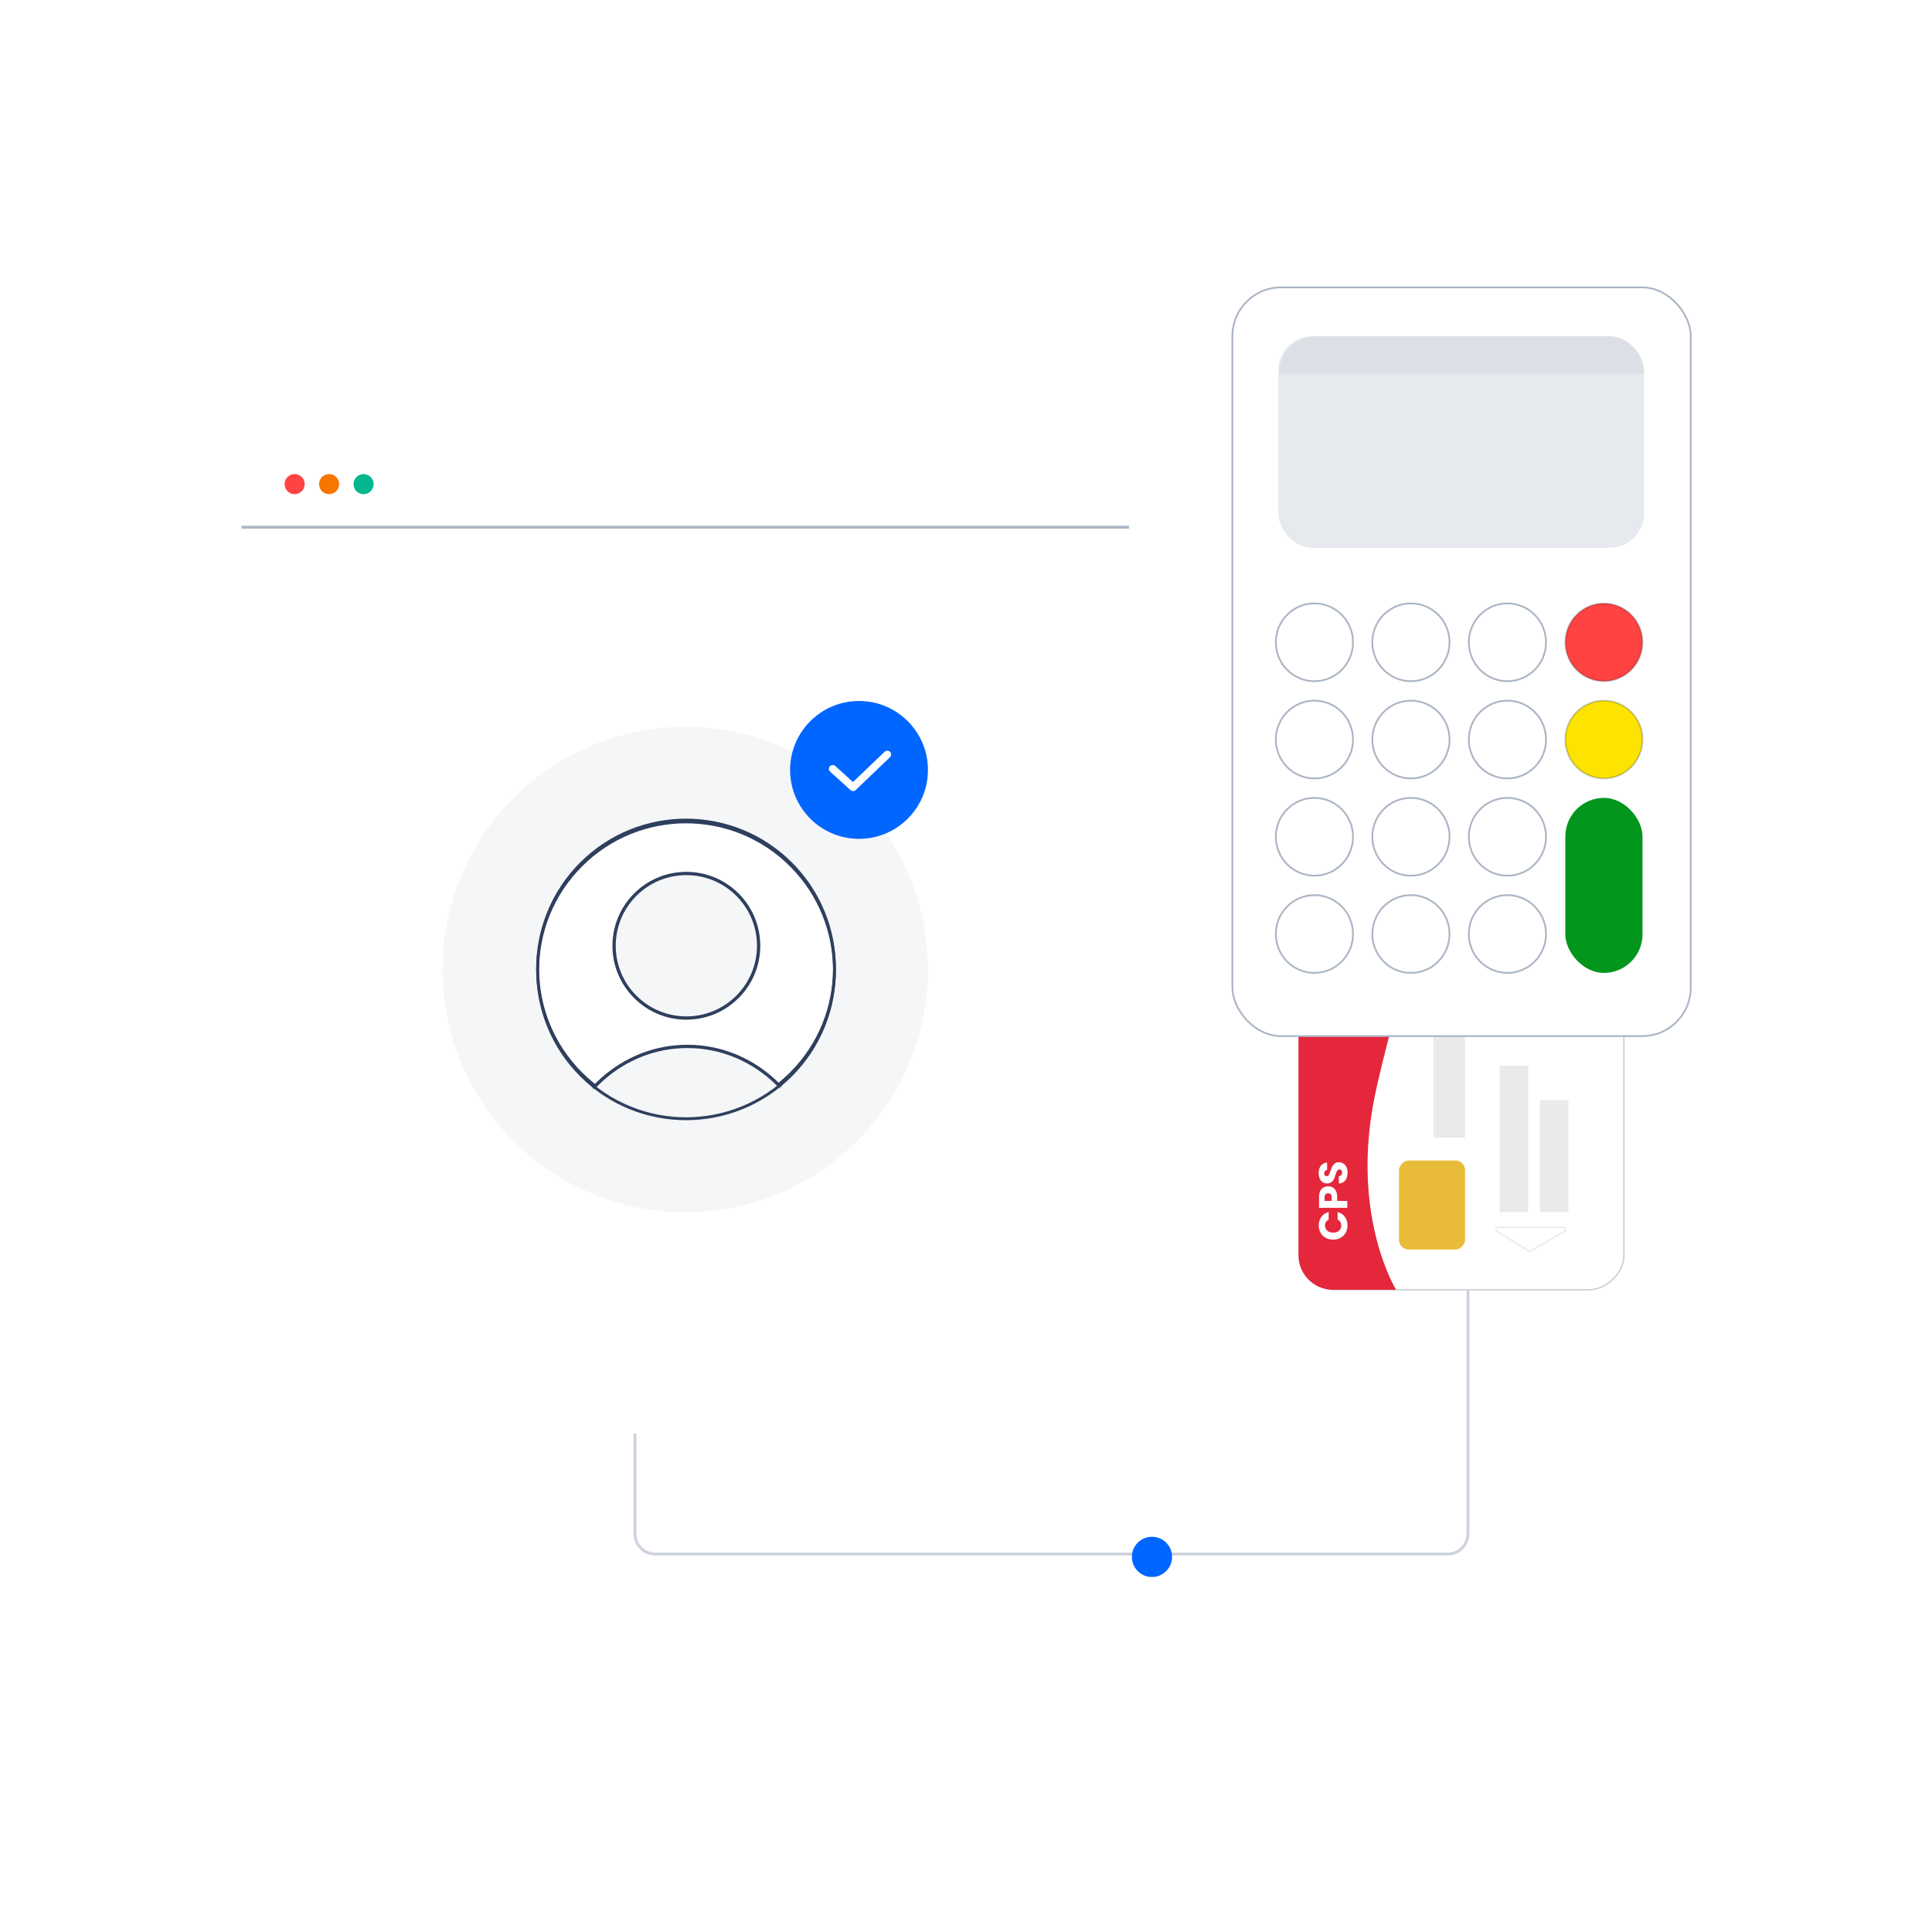 <svg width="800" height="800" viewBox="0 0 800 800" fill="none" xmlns="http://www.w3.org/2000/svg">
<path d="M262.936 335.454V635.16C262.936 639.758 266.663 643.486 271.261 643.486H599.51C604.108 643.486 607.835 639.758 607.835 635.16V335.454" stroke="#CDD2DC" stroke-width="1.189"/>
<rect x="538.855" y="534.069" width="208.775" height="133.587" rx="14.272" transform="rotate(-90 538.855 534.069)" fill="white" stroke="#CED0D4" stroke-width="0.595"/>
<rect x="579.292" y="517.419" width="36.869" height="27.354" rx="4.026" transform="rotate(-90 579.292 517.419)" fill="#E8BC38"/>
<path d="M551.938 534.069C544.056 534.069 537.666 527.679 537.666 519.797L537.666 339.022C537.666 331.14 544.056 324.751 551.938 324.751L591.185 324.751C601.294 351.51 581.076 400.272 569.777 451.412C558.479 502.552 578.103 534.069 578.103 534.069L551.938 534.069Z" fill="#E4273B"/>
<path d="M552.023 513.301C550.869 513.301 549.842 513.052 548.943 512.552C548.033 512.052 547.328 511.359 546.829 510.471C546.318 509.572 546.063 508.556 546.063 507.424C546.063 506.036 546.429 504.848 547.162 503.861C547.894 502.873 548.893 502.212 550.159 501.879L550.159 505.009C549.67 505.243 549.298 505.576 549.043 506.008C548.788 506.43 548.66 506.913 548.66 507.457C548.66 508.334 548.965 509.044 549.576 509.588C550.186 510.132 551.002 510.404 552.023 510.404C553.045 510.404 553.861 510.132 554.471 509.588C555.082 509.044 555.387 508.334 555.387 507.457C555.387 506.913 555.259 506.43 555.004 506.008C554.749 505.576 554.377 505.243 553.888 505.009L553.888 501.879C555.154 502.212 556.153 502.873 556.885 503.861C557.607 504.848 557.968 506.036 557.968 507.424C557.968 508.556 557.718 509.572 557.218 510.471C556.708 511.359 556.003 512.052 555.104 512.552C554.205 513.052 553.178 513.301 552.023 513.301Z" fill="white"/>
<path d="M549.959 491.228C550.636 491.228 551.258 491.383 551.824 491.694C552.379 492.005 552.828 492.482 553.172 493.126C553.516 493.77 553.688 494.569 553.688 495.523L553.688 497.288L557.884 497.288L557.884 500.136L546.196 500.136L546.196 495.523C546.196 494.591 546.357 493.803 546.679 493.159C547.001 492.515 547.445 492.032 548.011 491.71C548.577 491.389 549.226 491.228 549.959 491.228ZM551.424 495.74C551.424 495.196 551.296 494.791 551.041 494.524C550.786 494.258 550.425 494.125 549.959 494.125C549.493 494.125 549.132 494.258 548.877 494.524C548.621 494.791 548.494 495.196 548.494 495.74L548.494 497.288L551.424 497.288L551.424 495.74Z" fill="white"/>
<path d="M558.001 485.516C558.001 486.371 557.862 487.137 557.585 487.814C557.307 488.491 556.896 489.035 556.353 489.446C555.809 489.845 555.154 490.056 554.388 490.078L554.388 487.048C554.821 487.004 555.154 486.854 555.387 486.598C555.609 486.343 555.72 486.01 555.72 485.599C555.72 485.178 555.625 484.845 555.437 484.6C555.237 484.356 554.965 484.234 554.621 484.234C554.332 484.234 554.094 484.334 553.905 484.534C553.716 484.722 553.561 484.961 553.439 485.25C553.317 485.527 553.178 485.927 553.022 486.449C552.789 487.203 552.556 487.819 552.323 488.297C552.09 488.774 551.746 489.185 551.291 489.529C550.836 489.873 550.242 490.045 549.509 490.045C548.421 490.045 547.572 489.651 546.962 488.863C546.34 488.075 546.029 487.048 546.029 485.783C546.029 484.495 546.34 483.457 546.962 482.669C547.572 481.881 548.427 481.459 549.526 481.404L549.526 484.484C549.148 484.506 548.854 484.645 548.643 484.9C548.421 485.155 548.31 485.483 548.31 485.882C548.31 486.227 548.405 486.504 548.593 486.715C548.771 486.926 549.032 487.031 549.376 487.031C549.753 487.031 550.048 486.854 550.258 486.499C550.469 486.143 550.697 485.588 550.941 484.833C551.196 484.079 551.441 483.468 551.674 483.002C551.907 482.525 552.245 482.114 552.689 481.77C553.133 481.426 553.705 481.254 554.404 481.254C555.07 481.254 555.675 481.426 556.219 481.77C556.763 482.103 557.196 482.591 557.518 483.235C557.84 483.879 558.001 484.639 558.001 485.516Z" fill="white"/>
<rect x="593.563" y="471.036" width="46.383" height="13.082" transform="rotate(-90 593.563 471.036)" fill="#EAEAEC"/>
<rect x="620.918" y="501.958" width="60.655" height="11.893" transform="rotate(-90 620.918 501.958)" fill="#EAEAEC"/>
<rect x="637.568" y="501.958" width="46.383" height="11.893" transform="rotate(-90 637.568 501.958)" fill="#EAEAEC"/>
<path d="M620.331 508.202L647.423 508.202C648.334 508.202 648.659 509.407 647.871 509.865L633.873 517.992C633.588 518.158 633.235 518.153 632.955 517.979L619.861 509.851C619.098 509.378 619.434 508.202 620.331 508.202Z" stroke="#EAEAEC" stroke-width="0.595"/>
<rect x="510.312" y="119" width="189.796" height="310.036" rx="20.132" fill="white" stroke="#ABB5C5" stroke-width="0.73"/>
<rect x="529.342" y="139.218" width="151.402" height="87.598" rx="14.092" fill="#E6E9ED"/>
<path opacity="0.4" d="M529.675 154.679C529.675 146.14 536.597 139.218 545.136 139.218H665.256C673.795 139.218 680.717 146.14 680.717 154.679V154.679H529.675V154.679Z" fill="#CDD2DC"/>
<ellipse cx="544.276" cy="306.229" rx="15.983" ry="16.106" fill="white" stroke="#ABB5C5" stroke-width="0.73"/>
<ellipse cx="584.234" cy="306.229" rx="15.983" ry="16.106" fill="white" stroke="#ABB5C5" stroke-width="0.73"/>
<ellipse cx="624.191" cy="306.229" rx="15.983" ry="16.106" fill="white" stroke="#ABB5C5" stroke-width="0.73"/>
<ellipse cx="664.147" cy="306.229" rx="15.983" ry="16.106" fill="#FDE300" stroke="black" stroke-opacity="0.2" stroke-width="0.73"/>
<ellipse cx="544.275" cy="265.965" rx="15.983" ry="16.106" fill="white" stroke="#ABB5C5" stroke-width="0.73"/>
<ellipse cx="584.232" cy="265.965" rx="15.983" ry="16.106" fill="white" stroke="#ABB5C5" stroke-width="0.73"/>
<ellipse cx="624.189" cy="265.965" rx="15.983" ry="16.106" fill="white" stroke="#ABB5C5" stroke-width="0.73"/>
<ellipse cx="664.145" cy="265.965" rx="15.983" ry="16.106" fill="#FF4343" stroke="black" stroke-opacity="0.2" stroke-width="0.73"/>
<ellipse cx="544.276" cy="346.494" rx="15.983" ry="16.106" fill="white" stroke="#ABB5C5" stroke-width="0.73"/>
<ellipse cx="584.234" cy="346.494" rx="15.983" ry="16.106" fill="white" stroke="#ABB5C5" stroke-width="0.73"/>
<ellipse cx="624.191" cy="346.494" rx="15.983" ry="16.106" fill="white" stroke="#ABB5C5" stroke-width="0.73"/>
<ellipse cx="544.276" cy="386.758" rx="15.983" ry="16.106" fill="white" stroke="#ABB5C5" stroke-width="0.73"/>
<ellipse cx="584.234" cy="386.758" rx="15.983" ry="16.106" fill="white" stroke="#ABB5C5" stroke-width="0.73"/>
<ellipse cx="624.191" cy="386.758" rx="15.983" ry="16.106" fill="white" stroke="#ABB5C5" stroke-width="0.73"/>
<rect x="648.164" y="330.388" width="31.966" height="72.476" rx="15.983" fill="#02961D"/>
<g filter="url(#filter0_d_2562_12479)">
<rect x="100" y="182.033" width="367.497" height="409.122" rx="16.65" fill="white"/>
</g>
<line x1="100" y1="218.307" x2="467.497" y2="218.307" stroke="#ABB5C5" stroke-width="1.189"/>
<circle cx="122.002" cy="200.468" r="4.163" fill="#FF4343"/>
<circle cx="136.274" cy="200.468" r="4.163" fill="#F77600"/>
<circle cx="150.545" cy="200.468" r="4.163" fill="#05B68E"/>
<circle cx="477.011" cy="644.675" r="8.325" fill="#0066FF"/>
<g clip-path="url(#clip0_2562_12479)">
<circle cx="283.749" cy="401.461" r="100.497" fill="#F5F6F7"/>
<g clip-path="url(#clip1_2562_12479)">
<circle cx="284.077" cy="401.037" r="61.464" transform="rotate(45 284.077 401.037)" fill="white" stroke="#2E3F5E" stroke-width="1.185"/>
<mask id="mask0_2562_12479" style="mask-type:alpha" maskUnits="userSpaceOnUse" x="222" y="338" width="125" height="126">
<circle cx="284.078" cy="401.037" r="62.057" transform="rotate(45 284.078 401.037)" fill="white"/>
<circle cx="284.078" cy="401.037" r="62.057" transform="rotate(45 284.078 401.037)" stroke="black"/>
</mask>
<g mask="url(#mask0_2562_12479)">
<path d="M231.159 480.495C235.452 453.689 257.777 433.297 284.629 433.297C311.481 433.297 333.806 453.689 338.098 480.495C338.854 485.213 334.909 489.216 329.978 489.216H239.28C234.348 489.216 230.403 485.213 231.159 480.495Z" fill="#F5F6F7" stroke="#2E3F5E" stroke-width="1.364"/>
<circle cx="284.207" cy="391.618" r="29.925" fill="#F5F6F7" stroke="#2E3F5E" stroke-width="1.364"/>
</g>
</g>
<circle cx="284.078" cy="401.79" r="61.464" transform="rotate(45 284.078 401.79)" stroke="#2E3F5E" stroke-width="1.185"/>
</g>
<circle cx="355.702" cy="318.804" r="28.543" fill="#0066FF"/>
<path d="M344.807 318.36L353.231 325.986L367.404 312.428" stroke="white" stroke-width="3.164" stroke-linecap="round" stroke-linejoin="round"/>
<defs>
<filter id="filter0_d_2562_12479" x="52.428" y="136.84" width="462.642" height="504.267" filterUnits="userSpaceOnUse" color-interpolation-filters="sRGB">
<feFlood flood-opacity="0" result="BackgroundImageFix"/>
<feColorMatrix in="SourceAlpha" type="matrix" values="0 0 0 0 0 0 0 0 0 0 0 0 0 0 0 0 0 0 127 0" result="hardAlpha"/>
<feOffset dy="2.379"/>
<feGaussianBlur stdDeviation="23.786"/>
<feColorMatrix type="matrix" values="0 0 0 0 0.004 0 0 0 0 0.361 0 0 0 0 0.796 0 0 0 0.16 0"/>
<feBlend mode="normal" in2="BackgroundImageFix" result="effect1_dropShadow_2562_12479"/>
<feBlend mode="normal" in="SourceGraphic" in2="effect1_dropShadow_2562_12479" result="shape"/>
</filter>
<clipPath id="clip0_2562_12479">
<rect width="200.993" height="200.993" fill="white" transform="translate(183.252 300.964)"/>
</clipPath>
<clipPath id="clip1_2562_12479">
<rect width="171.849" height="171.849" fill="white" transform="translate(196.316 318.049)"/>
</clipPath>
</defs>
</svg>
